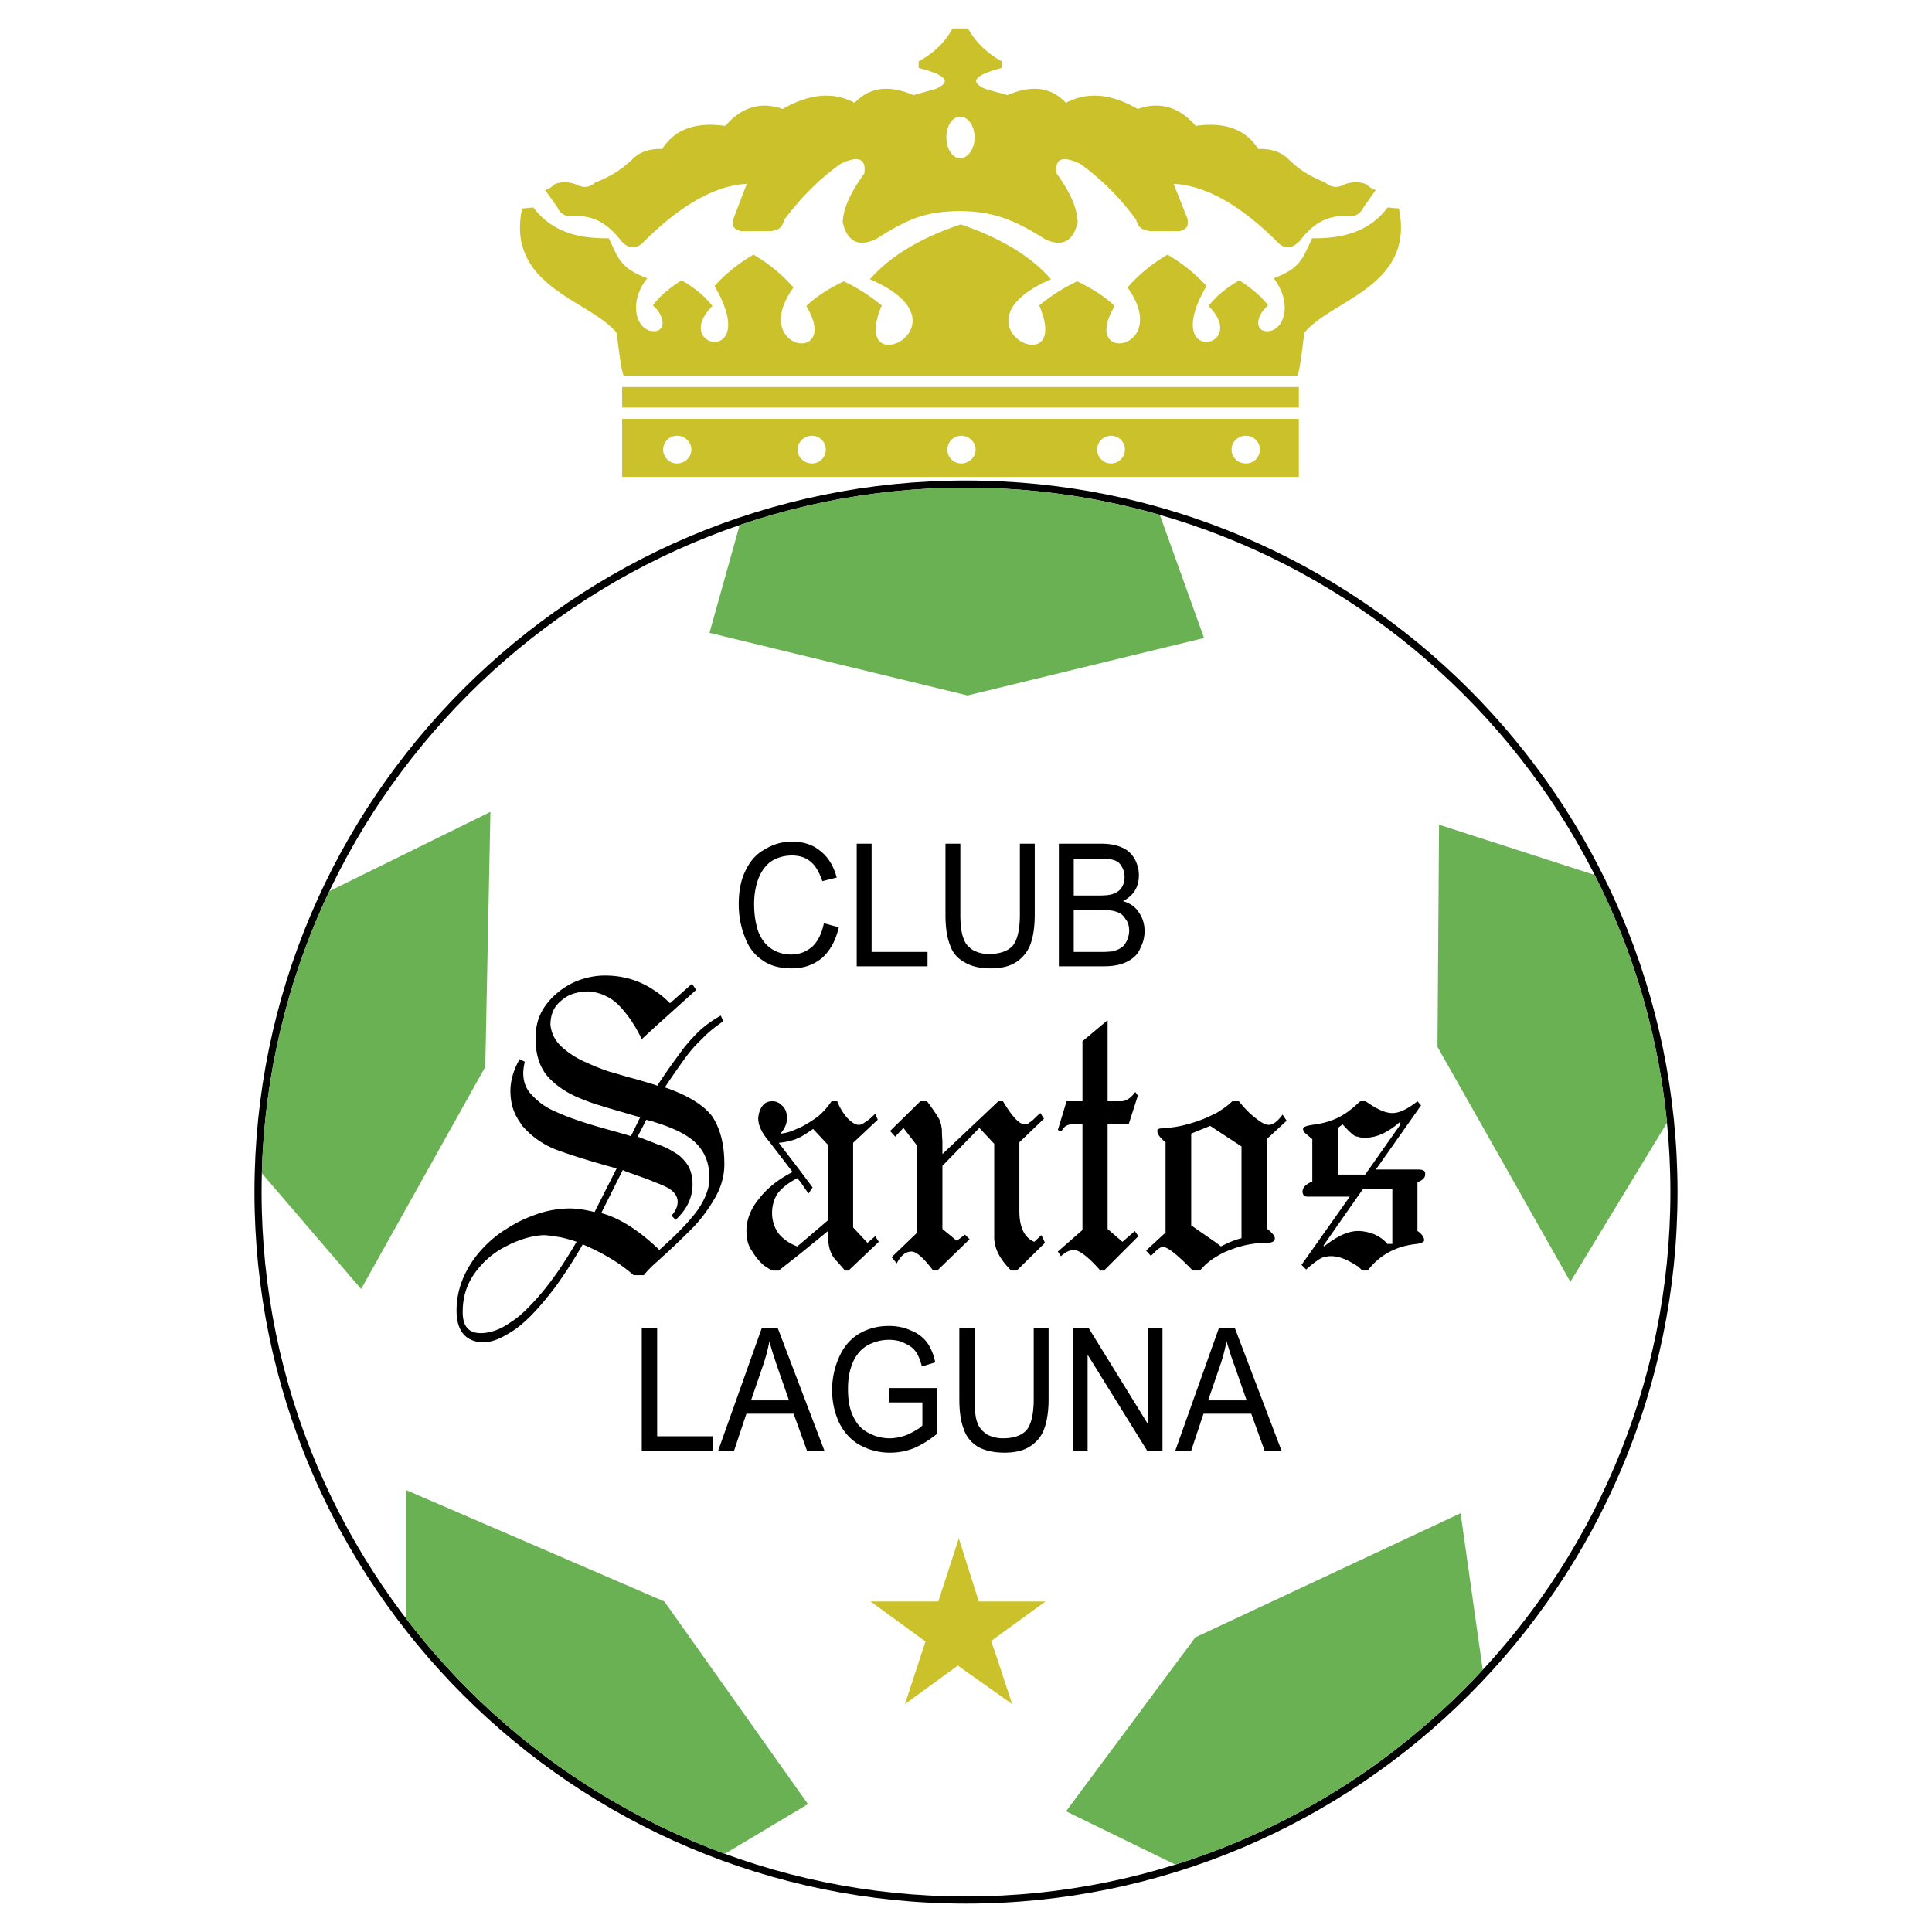 <svg xmlns="http://www.w3.org/2000/svg" width="2500" height="2500" viewBox="0 0 192.756 192.756"><g fill-rule="evenodd" clip-rule="evenodd"><path fill="#fff" d="M0 0h192.756v192.756H0V0z"/><path d="M96.378 47.941c-39.144 0-70.99 31.847-70.99 70.991 0 39.143 31.846 70.99 70.99 70.99s70.989-31.848 70.989-70.99c0-39.144-31.846-70.991-70.989-70.991z"/><path d="M96.378 189.211c38.696 0 70.278-31.582 70.278-70.279s-31.582-70.279-70.278-70.279c-38.697 0-70.279 31.582-70.279 70.279s31.582 70.279 70.279 70.279z" fill="#fff"/><path d="M66.332 108.488c.768-1.176 1.434-2.098 1.945-2.814s1.075-1.383 1.74-1.996c.614-.666 1.331-1.229 2.149-1.791l-.255-.564c-.819.461-1.536.975-2.201 1.588-.614.613-1.28 1.33-1.894 2.201a59.836 59.836 0 0 0-2.252 3.225c-.051-.051-.103-.051-.205-.104-.359-.102-1.024-.307-1.894-.562-1.024-.256-1.945-.562-2.713-.768a21.18 21.18 0 0 1-2.303-.922 8.619 8.619 0 0 1-2.047-1.229c-.922-.717-1.382-1.535-1.485-2.508 0-1.023.359-1.842 1.075-2.406.666-.613 1.587-.92 2.765-.92a4.499 4.499 0 0 1 1.792.512c.563.256 1.177.768 1.74 1.484.563.666 1.177 1.586 1.74 2.764l1.331-1.229 4.095-3.686-.41-.613-2.201 1.943c-.461-.459-.921-.869-1.484-1.227-1.485-1.025-3.123-1.537-5.017-1.537-.972 0-1.997.205-3.071.666-1.075.512-1.997 1.229-2.713 2.15-.768.973-1.126 2.098-1.126 3.43 0 1.637.41 2.865 1.177 3.787.768.869 1.843 1.639 3.225 2.201.614.256 1.28.512 1.996.717.768.256 1.536.459 2.406.717.87.256 1.382.408 1.638.461l-.921 1.893c-1.536-.461-2.918-.818-4.095-1.178-1.126-.357-2.201-.715-3.225-1.176-1.024-.41-1.843-.973-2.457-1.639-.666-.613-.972-1.381-.972-2.303 0-.309.051-.666.153-1.127l-.512-.256c-.614 1.074-.921 2.15-.921 3.174 0 1.178.308 2.201.921 3.07.103.154.205.359.359.514a8.575 8.575 0 0 0 3.225 2.252c1.229.461 3.276 1.125 6.091 1.893l-2.201 4.352c-1.024-.256-1.842-.359-2.457-.359-1.127 0-2.304.205-3.43.615a14.8 14.8 0 0 0-1.587.666c-.614.307-1.177.664-1.74 1.023a11.954 11.954 0 0 0-2.611 2.457c-1.28 1.689-1.945 3.48-1.945 5.426 0 1.996.871 3.07 2.56 3.174.717 0 1.434-.205 2.252-.666.46-.256.972-.562 1.484-.973a14.62 14.62 0 0 0 1.024-.922c.819-.818 1.689-1.842 2.61-3.07a48.653 48.653 0 0 0 2.662-4.146c2.047.871 3.737 1.895 5.068 3.07h1.023c.205-.256.563-.666 1.126-1.176.307-.256.614-.564.972-.871a79.482 79.482 0 0 0 2.867-2.764c.819-.869 1.536-1.844 2.15-2.918s.921-2.201.921-3.326c0-1.998-.409-3.584-1.229-4.812-.87-1.125-2.456-2.099-4.708-2.867zm-11.978 20.117c-.818 1.023-1.689 1.945-2.508 2.662-.255.203-.512.41-.767.562-1.126.818-2.15 1.178-3.123 1.178-1.177 0-1.792-.666-1.792-2.098 0-1.537.41-2.816 1.28-3.994s1.945-2.047 3.225-2.662c.358-.203.768-.357 1.177-.512a8.126 8.126 0 0 1 2.355-.512c.409 0 .973.104 1.689.205.666.154 1.229.307 1.638.461-1.024 1.742-2.048 3.328-3.174 4.71zm15.253-7.882c-.819 1.127-2.098 2.457-3.839 3.992-.103-.152-.256-.256-.409-.41-1.945-1.791-3.788-2.865-5.375-3.275l2.15-4.299c.255.152.921.357 2.047.768.46.154.818.307 1.177.461.563.205 1.023.41 1.382.613.563.359.87.82.87 1.332 0 .461-.205.92-.615 1.381l.41.41c1.126-1.023 1.689-2.201 1.689-3.531 0-.717-.154-1.383-.461-1.895-.307-.461-.717-.922-1.229-1.229a8.342 8.342 0 0 0-1.792-.871c-.051 0-.153-.051-.255-.102-.563-.205-1.177-.461-1.741-.666l.87-1.688c.308.102.614.152.871.256 1.842.562 3.173 1.229 3.992 1.996.973.92 1.433 2.098 1.433 3.582.003.973-.407 2.05-1.175 3.175zM142.189 117.191v-.104c0-.307-.256-.408-.768-.408h-4.146l4.504-6.398-.357-.41c-.973.768-1.791 1.178-2.508 1.178s-1.588-.41-2.662-1.178h-.512c-.102.051-.205.154-.256.205-.768.717-1.434 1.178-2.098 1.484-.768.357-1.588.562-2.457.666-.615.102-.922.205-.922.408 0 .104.051.205.102.309.104.102.205.203.41.357.154.152.307.256.41.357v4.248c-.256.053-.461.207-.666.359-.205.205-.307.41-.307.615 0 .357.203.512.512.512h4.197l-4.812 6.807.461.461c.512-.461.922-.768 1.229-.973.357-.256.768-.357 1.279-.357.514 0 1.076.152 1.689.461.41.203.717.408.973.562.154.152.307.256.41.41h.562c1.178-1.537 2.814-2.459 4.965-2.662.461-.104.666-.205.666-.359 0-.152-.051-.307-.205-.512a1.701 1.701 0 0 0-.461-.41v-4.861c.513-.204.768-.46.768-.767zm-8.701 0v-4.658l.461-.359c.512.564.869.922 1.178 1.127.102.051.203.102.357.102.205.104.461.104.768.104 1.074 0 2.201-.512 3.379-1.535l.104.203-3.533 5.018h-2.714v-.002zm5.426 6.911h-.512c-.307-.41-.768-.717-1.33-.973-.564-.205-1.076-.309-1.537-.309h-.051c-.973 0-2.098.514-3.379 1.537l-.051-.104 3.43-4.914.512-.715h2.918v5.478zM86.55 123.998l-1.433-1.535v-8.445l2.457-2.303-.257-.615c0 .051-.205.205-.46.461-.307.256-.563.41-.716.512a.833.833 0 0 1-.461.154c-.307 0-.665-.205-1.126-.666a5.5 5.5 0 0 1-1.023-1.689h-.563c-.358.512-.819 1.076-1.382 1.535-.563.41-1.126.768-1.74 1.076-.052.051-.103.051-.154.051-.614.307-1.229.512-1.74.562v-.102c.409-.512.563-.973.563-1.434 0-.562-.154-.973-.512-1.279-.307-.307-.614-.41-.922-.41-.409 0-.716.104-.972.41-.256.307-.41.717-.461 1.279 0 .717.358 1.484 1.076 2.303l2.354 3.072c-1.536.768-2.662 1.74-3.43 2.764-.819 1.023-1.177 2.1-1.177 3.121 0 .77.153 1.434.563 1.998a5.702 5.702 0 0 0 1.177 1.432c.461.307.768.514.922.514h.563l2.15-1.689 2.764-2.254c0 .82.051 1.383.154 1.742.103.357.256.717.512 1.023.256.307.615.664 1.023 1.178h.359l3.02-2.867-.358-.562-.77.663zm-3.941-2.252l-2.764 2.355-.307.256c-.819-.307-1.434-.768-1.894-1.33a3.53 3.53 0 0 1-.614-1.998c0-.768.205-1.381.512-1.893.358-.512 1.024-1.076 1.997-1.588l.307.357.818 1.178.41-.613-1.229-1.639-2.15-2.814a6.928 6.928 0 0 0 1.689-.359c.102-.051.255-.152.46-.205a15.52 15.52 0 0 0 1.279-.818l1.484 1.588v7.523h.002zM111.99 123.896l-1.484-1.279v-10.443h2.098l.922-2.865-.256-.359c-.461.615-.922.922-1.434.922h-1.33v-8.088l-2.508 2.1v5.988h-1.588l-.869 2.867.357.152c.205-.459.562-.717 1.076-.717h1.023v10.545l-2.457 2.15.307.461c.461-.41.869-.615 1.279-.615.562 0 1.434.666 2.662 2.049h.357l3.43-3.43-.357-.514-1.228 1.076zM103.186 123.896c-.973-.41-1.484-1.434-1.484-3.072v-6.857l2.457-2.355-.359-.562c-.254.205-.459.41-.664.613-.154.154-.307.256-.461.359-.102.102-.256.152-.461.152-.512 0-1.229-.768-2.15-2.303h-.459l-5.58 5.273v-1.332c-.051-.562-.051-.922-.051-1.127-.051-.254-.051-.459-.154-.715 0-.205-.461-.922-1.331-2.1h-.665l-3.021 2.969.513.562.818-.869 1.382 1.791v8.65l-2.559 2.457.511.615c.41-.768.87-1.178 1.485-1.178.461 0 1.177.613 2.149 1.895h.41l3.225-3.123-.46-.461-.819.615-1.433-1.178v-6.297l3.685-3.787 1.484 1.586v9.316c0 1.127.562 2.201 1.689 3.328h.562l2.814-2.766-.357-.768-.716.669zM128.369 111.816l-.408-.615c-.512.717-.973 1.025-1.383 1.025-.307 0-.717-.205-1.229-.615-.562-.41-1.178-1.023-1.74-1.74h-.666c-.408.41-.92.768-1.586 1.178-.461.205-.922.461-1.484.666-1.383.512-2.662.818-3.84.818-.102.051-.256.051-.307.051-.102.051-.205.051-.205.102-.051 0-.051.053-.051.154 0 .307.256.666.818 1.127v9.008l-1.945 1.791.461.514c.053 0 .205-.154.461-.41.307-.307.562-.461.768-.461.461 0 1.434.768 2.969 2.355h.717a6.004 6.004 0 0 1 1.639-1.383c.461-.307.92-.512 1.484-.717a9.778 9.778 0 0 1 3.531-.666c.564 0 .818-.152.818-.461 0-.203-.254-.562-.818-.971v-8.908l1.996-1.842zm-4.504 11.721c-.461.104-1.178.359-2.047.82l-.461-.359-2.51-1.74v-9.162l1.895-.768.615.41 2.508 1.639v9.16zM65.564 132.496h-1.536v12.233h7.064v-1.432h-5.528v-10.801zM88.701 139.918h3.326v2.303c-.307.309-.768.562-1.382.871-.614.256-1.279.408-1.894.408a4.482 4.482 0 0 1-2.15-.562c-.666-.357-1.126-.871-1.484-1.639-.359-.715-.513-1.637-.513-2.713 0-.869.103-1.688.41-2.455.153-.461.409-.871.716-1.23a3.148 3.148 0 0 1 1.229-.869 4.373 4.373 0 0 1 1.741-.357c.563 0 1.126.102 1.586.357.46.205.819.461 1.075.818.256.357.461.871.614 1.484l1.331-.408a5.108 5.108 0 0 0-.819-1.996 3.682 3.682 0 0 0-1.586-1.178c-.666-.307-1.382-.461-2.201-.461-1.126 0-2.099.256-2.969.768-.871.512-1.536 1.281-1.996 2.303-.461 1.023-.717 2.15-.717 3.328s.256 2.303.717 3.275c.46.922 1.125 1.689 2.047 2.201a6.16 6.16 0 0 0 3.02.768c.819 0 1.638-.152 2.406-.461.818-.357 1.536-.818 2.303-1.432v-4.557H88.7v1.434h.001zM76.825 132.496h-.82l-4.351 12.232h1.587l1.229-3.684h4.709l1.331 3.684h1.74l-4.657-12.232h-.768zm0 7.217h-1.894l1.229-3.582c.256-.77.46-1.537.614-2.355 0 .104.051.205.051.256.153.615.409 1.383.716 2.303l1.178 3.379h-1.894v-.001zM123.199 132.496H121.613l-4.352 12.232h1.586l1.23-3.684h4.76l1.33 3.684h1.689l-4.657-12.232zm-.767 7.217h-1.893l1.227-3.582c.258-.77.461-1.537.615-2.355 0 .104.051.205.051.256.205.615.41 1.383.768 2.303l1.178 3.379h-1.946v-.001zM103.135 139.561c0 1.535-.256 2.559-.717 3.121-.461.512-1.229.818-2.355.818a3.376 3.376 0 0 1-1.637-.408c-.41-.309-.768-.666-.922-1.178-.205-.512-.256-1.279-.256-2.354v-7.064h-1.535v7.064c0 1.33.153 2.303.46 3.07.256.768.768 1.33 1.434 1.74.664.357 1.535.562 2.609.562 1.076 0 1.945-.205 2.611-.666.664-.459 1.125-1.023 1.381-1.791.256-.717.41-1.689.41-2.916v-7.064h-1.484v7.066h.001zM114.549 142.119l-5.938-9.623h-1.535v12.233h1.434v-9.571l5.937 9.571h1.535v-12.233h-1.433v9.623zM86.96 84.176h-1.485v12.233h7.065v-1.433h-5.58v-10.8zM81.022 94.464c-.614.512-1.279.768-2.149.768a3.563 3.563 0 0 1-1.894-.563c-.614-.41-1.024-.973-1.331-1.74-.256-.768-.409-1.689-.409-2.713 0-.819.103-1.587.358-2.355.256-.768.666-1.382 1.229-1.843.563-.409 1.331-.665 2.201-.665.717 0 1.382.205 1.843.614.512.409.87 1.075 1.177 1.945l1.433-.358c-.307-1.126-.819-1.997-1.586-2.61-.768-.666-1.741-.973-2.867-.973-.973 0-1.894.256-2.713.768-.87.461-1.484 1.177-1.945 2.15-.46.921-.666 2.047-.666 3.327 0 1.177.205 2.252.614 3.276.359 1.023.973 1.792 1.741 2.303.768.562 1.74.819 2.969.819 1.177 0 2.15-.358 2.969-1.024.819-.717 1.381-1.74 1.689-3.071L82.2 92.11c-.205 1.023-.615 1.842-1.178 2.354zM101.754 91.239c0 1.536-.258 2.56-.719 3.123-.459.512-1.279.819-2.354.819a3.236 3.236 0 0 1-1.639-.41c-.46-.307-.767-.665-.92-1.177-.205-.512-.308-1.28-.308-2.355v-7.063H94.33v7.063c0 1.331.153 2.303.461 3.071a2.941 2.941 0 0 0 1.433 1.689c.666.41 1.535.615 2.611.615 1.074 0 1.943-.205 2.609-.666a3.638 3.638 0 0 0 1.383-1.791c.256-.717.41-1.689.41-2.918v-7.063h-1.484v7.063h.001zM113.627 91.035c-.357-.563-.869-.922-1.586-1.126.562-.308.973-.666 1.229-1.126.256-.461.357-.922.357-1.485s-.152-1.075-.408-1.586c-.307-.512-.717-.922-1.229-1.126-.512-.256-1.229-.41-2.1-.41h-4.248v12.233h4.301c.768 0 1.33-.052 1.842-.204.512-.154.922-.359 1.229-.615.359-.256.613-.614.818-1.126a3.43 3.43 0 0 0 .359-1.587c0-.716-.205-1.33-.564-1.842zm-6.5-5.375h2.561c.664 0 1.125.051 1.432.154.359.102.615.307.77.614.203.307.307.665.307 1.074 0 .41-.104.768-.307 1.075-.207.308-.461.461-.871.614-.256.103-.717.154-1.33.154h-2.561V85.66h-.001zm5.273 8.241c-.154.308-.309.512-.564.666-.205.154-.512.256-.869.359-.154 0-.512.051-1.023.051h-2.817V90.78h2.663c.717 0 1.229.051 1.639.205.357.102.664.358.869.716.256.307.359.716.359 1.177a2.35 2.35 0 0 1-.257 1.023z"/><path fill="#cbc12a" d="M95.662 153.482l1.996 6.295h6.654l-5.425 3.942.408 1.177 1.689 5.12-5.425-3.84-5.272 3.84 2.047-6.245-5.477-3.994h6.757l2.048-6.295zM124.312 41.788H62.07v5.784h67.515v-5.784h-5.273zm-56.765 4.453c-.769 0-1.382-.614-1.382-1.382s.613-1.382 1.382-1.382c.768 0 1.433.614 1.433 1.382s-.665 1.382-1.433 1.382zm13.462 0c-.768 0-1.434-.614-1.434-1.382s.666-1.382 1.434-1.382c.768 0 1.382.614 1.382 1.382s-.614 1.382-1.382 1.382zm14.895 0c-.768 0-1.382-.614-1.382-1.382s.615-1.382 1.382-1.382c.768 0 1.434.614 1.434 1.382s-.666 1.382-1.434 1.382zm14.948 0c-.768 0-1.383-.614-1.383-1.382s.615-1.382 1.383-1.382 1.381.614 1.381 1.382-.614 1.382-1.381 1.382zm13.46 0c-.818 0-1.432-.614-1.432-1.382s.613-1.382 1.432-1.382c.768 0 1.383.614 1.383 1.382s-.615 1.382-1.383 1.382zM62.071 40.662h67.515v-2.048H62.071v2.048zM62.225 37.488c-.308-.665-.512-3.02-.717-4.3-2.713-3.275-11.057-4.606-9.418-12.387l1.126-.103c1.791 2.406 4.453 3.123 7.524 3.071.921 1.894 1.075 2.969 3.839 3.993-1.74 2.15-1.279 4.709.205 5.221 1.638.409 1.741-1.28.358-2.509.666-.921 1.638-1.74 2.867-2.508 1.331.768 2.303 1.587 3.071 2.56-4.249 4.248 4.863 5.989.205-1.997a16.256 16.256 0 0 1 3.891-3.122 15.924 15.924 0 0 1 3.992 3.276c-4.505 6.244 4.812 7.78 1.28 1.843 1.075-1.024 2.354-1.792 3.736-2.457 1.434.665 2.662 1.484 3.788 2.405-3.43 8.087 9.366 1.895-1.178-2.61 2.15-2.457 5.272-4.197 9.061-5.477 3.737 1.279 6.858 3.02 9.009 5.477-10.544 4.505 2.252 10.698-1.178 2.61 1.127-.921 2.355-1.74 3.787-2.405 1.383.665 2.662 1.433 3.738 2.457-3.533 5.937 5.783 4.401 1.279-1.843a15.885 15.885 0 0 1 3.992-3.276 16.236 16.236 0 0 1 3.891 3.122c-4.658 7.986 4.453 6.245.203 1.997.77-.973 1.742-1.792 3.072-2.56 1.178.768 2.201 1.587 2.867 2.508-1.434 1.229-1.281 2.918.357 2.509 1.484-.512 1.895-3.071.205-5.221 2.764-1.024 2.918-2.099 3.84-3.993 3.07.051 5.732-.666 7.523-3.071l1.127.103c1.637 7.78-6.758 9.111-9.418 12.387-.205 1.28-.41 3.635-.717 4.3H62.225z"/><path d="M136.342 18.395c-.768-.307-1.484-.255-2.201 0-.717.41-1.381.307-1.945-.205-1.33-.511-2.559-1.228-3.635-2.303-.715-.717-1.74-1.075-3.02-1.023-1.279-1.997-3.377-2.713-6.244-2.304-1.639-1.894-3.584-2.457-5.785-1.689-2.66-1.535-5.016-1.74-7.164-.614-1.639-1.74-3.686-1.689-5.836-.768l-2.201-.614c-1.638-.717-1.074-1.382 1.639-2.099v-.665a8.34 8.34 0 0 1-3.379-3.276h-1.536c-.717 1.331-1.843 2.457-3.379 3.276v.665c2.765.717 3.328 1.382 1.689 2.099l-2.201.614c-2.201-.921-4.197-.972-5.886.768-2.099-1.126-4.504-.921-7.167.614-2.149-.768-4.095-.205-5.732 1.689-2.918-.409-5.017.307-6.296 2.304-1.28-.052-2.252.307-2.969 1.023a10.37 10.37 0 0 1-3.686 2.303c-.563.512-1.177.615-1.945.205-.717-.255-1.434-.307-2.15 0a2.127 2.127 0 0 1-.922.563l1.229 1.74c.308.717.921.973 1.74.87 1.997-.103 3.43.922 4.607 2.457.768.87 1.586.87 2.354 0 3.839-3.788 7.217-5.528 10.186-5.682l-1.331 3.48c-.153.768 0 1.024.717 1.229h3.02c.819-.102 1.126-.358 1.331-1.126 1.894-2.508 3.736-4.248 5.63-5.58 1.894-.921 2.559-.41 2.354.973-1.382 1.894-2.099 3.481-2.149 4.863.46 1.945 1.587 2.508 3.378 1.638 3.276-2.099 5.017-2.712 8.241-2.764h.103c3.124.052 5.168.717 8.395 2.764 1.74.87 2.865.307 3.326-1.638-.051-1.382-.717-2.969-2.098-4.863-.205-1.382.408-1.894 2.354-.973 1.844 1.332 3.736 3.072 5.58 5.58.205.768.562 1.024 1.383 1.126h2.969c.717-.205.869-.461.768-1.229l-1.383-3.48c3.02.153 6.398 1.894 10.236 5.682.77.87 1.537.87 2.355 0 1.178-1.535 2.559-2.56 4.607-2.457.818.103 1.381-.153 1.74-.87l1.229-1.74a2.126 2.126 0 0 1-.92-.563zm-40.54-2.61c-.768 0-1.382-.921-1.382-2.099 0-1.126.614-2.047 1.382-2.047s1.434.921 1.434 2.047c0 1.178-.666 2.099-1.434 2.099z" fill="#cbc12a"/><path d="M48.417 106.441l.512-25.439-16.067 7.913a69.695 69.695 0 0 0-6.737 28.14l9.905 11.551 12.387-22.165zM143.418 104.445l13.258 23.443 9.639-15.873a69.632 69.632 0 0 0-7.213-24.718l-15.529-5.016-.155 22.164zM96.532 69.383l23.597-5.733-4.41-12.28a69.848 69.848 0 0 0-19.341-2.717 69.802 69.802 0 0 0-22.584 3.736l-3.009 10.75 25.747 6.244zM66.281 159.777L40.534 148.67v12.832c8.083 10.568 19.084 18.797 31.785 23.451l8.293-4.957-14.331-20.219zM119.258 163.361l-12.898 17.352 10.904 5.318c11.873-3.713 22.406-10.508 30.668-19.434l-2.209-15.623-26.465 12.387z" fill="#69b153"/></g></svg>